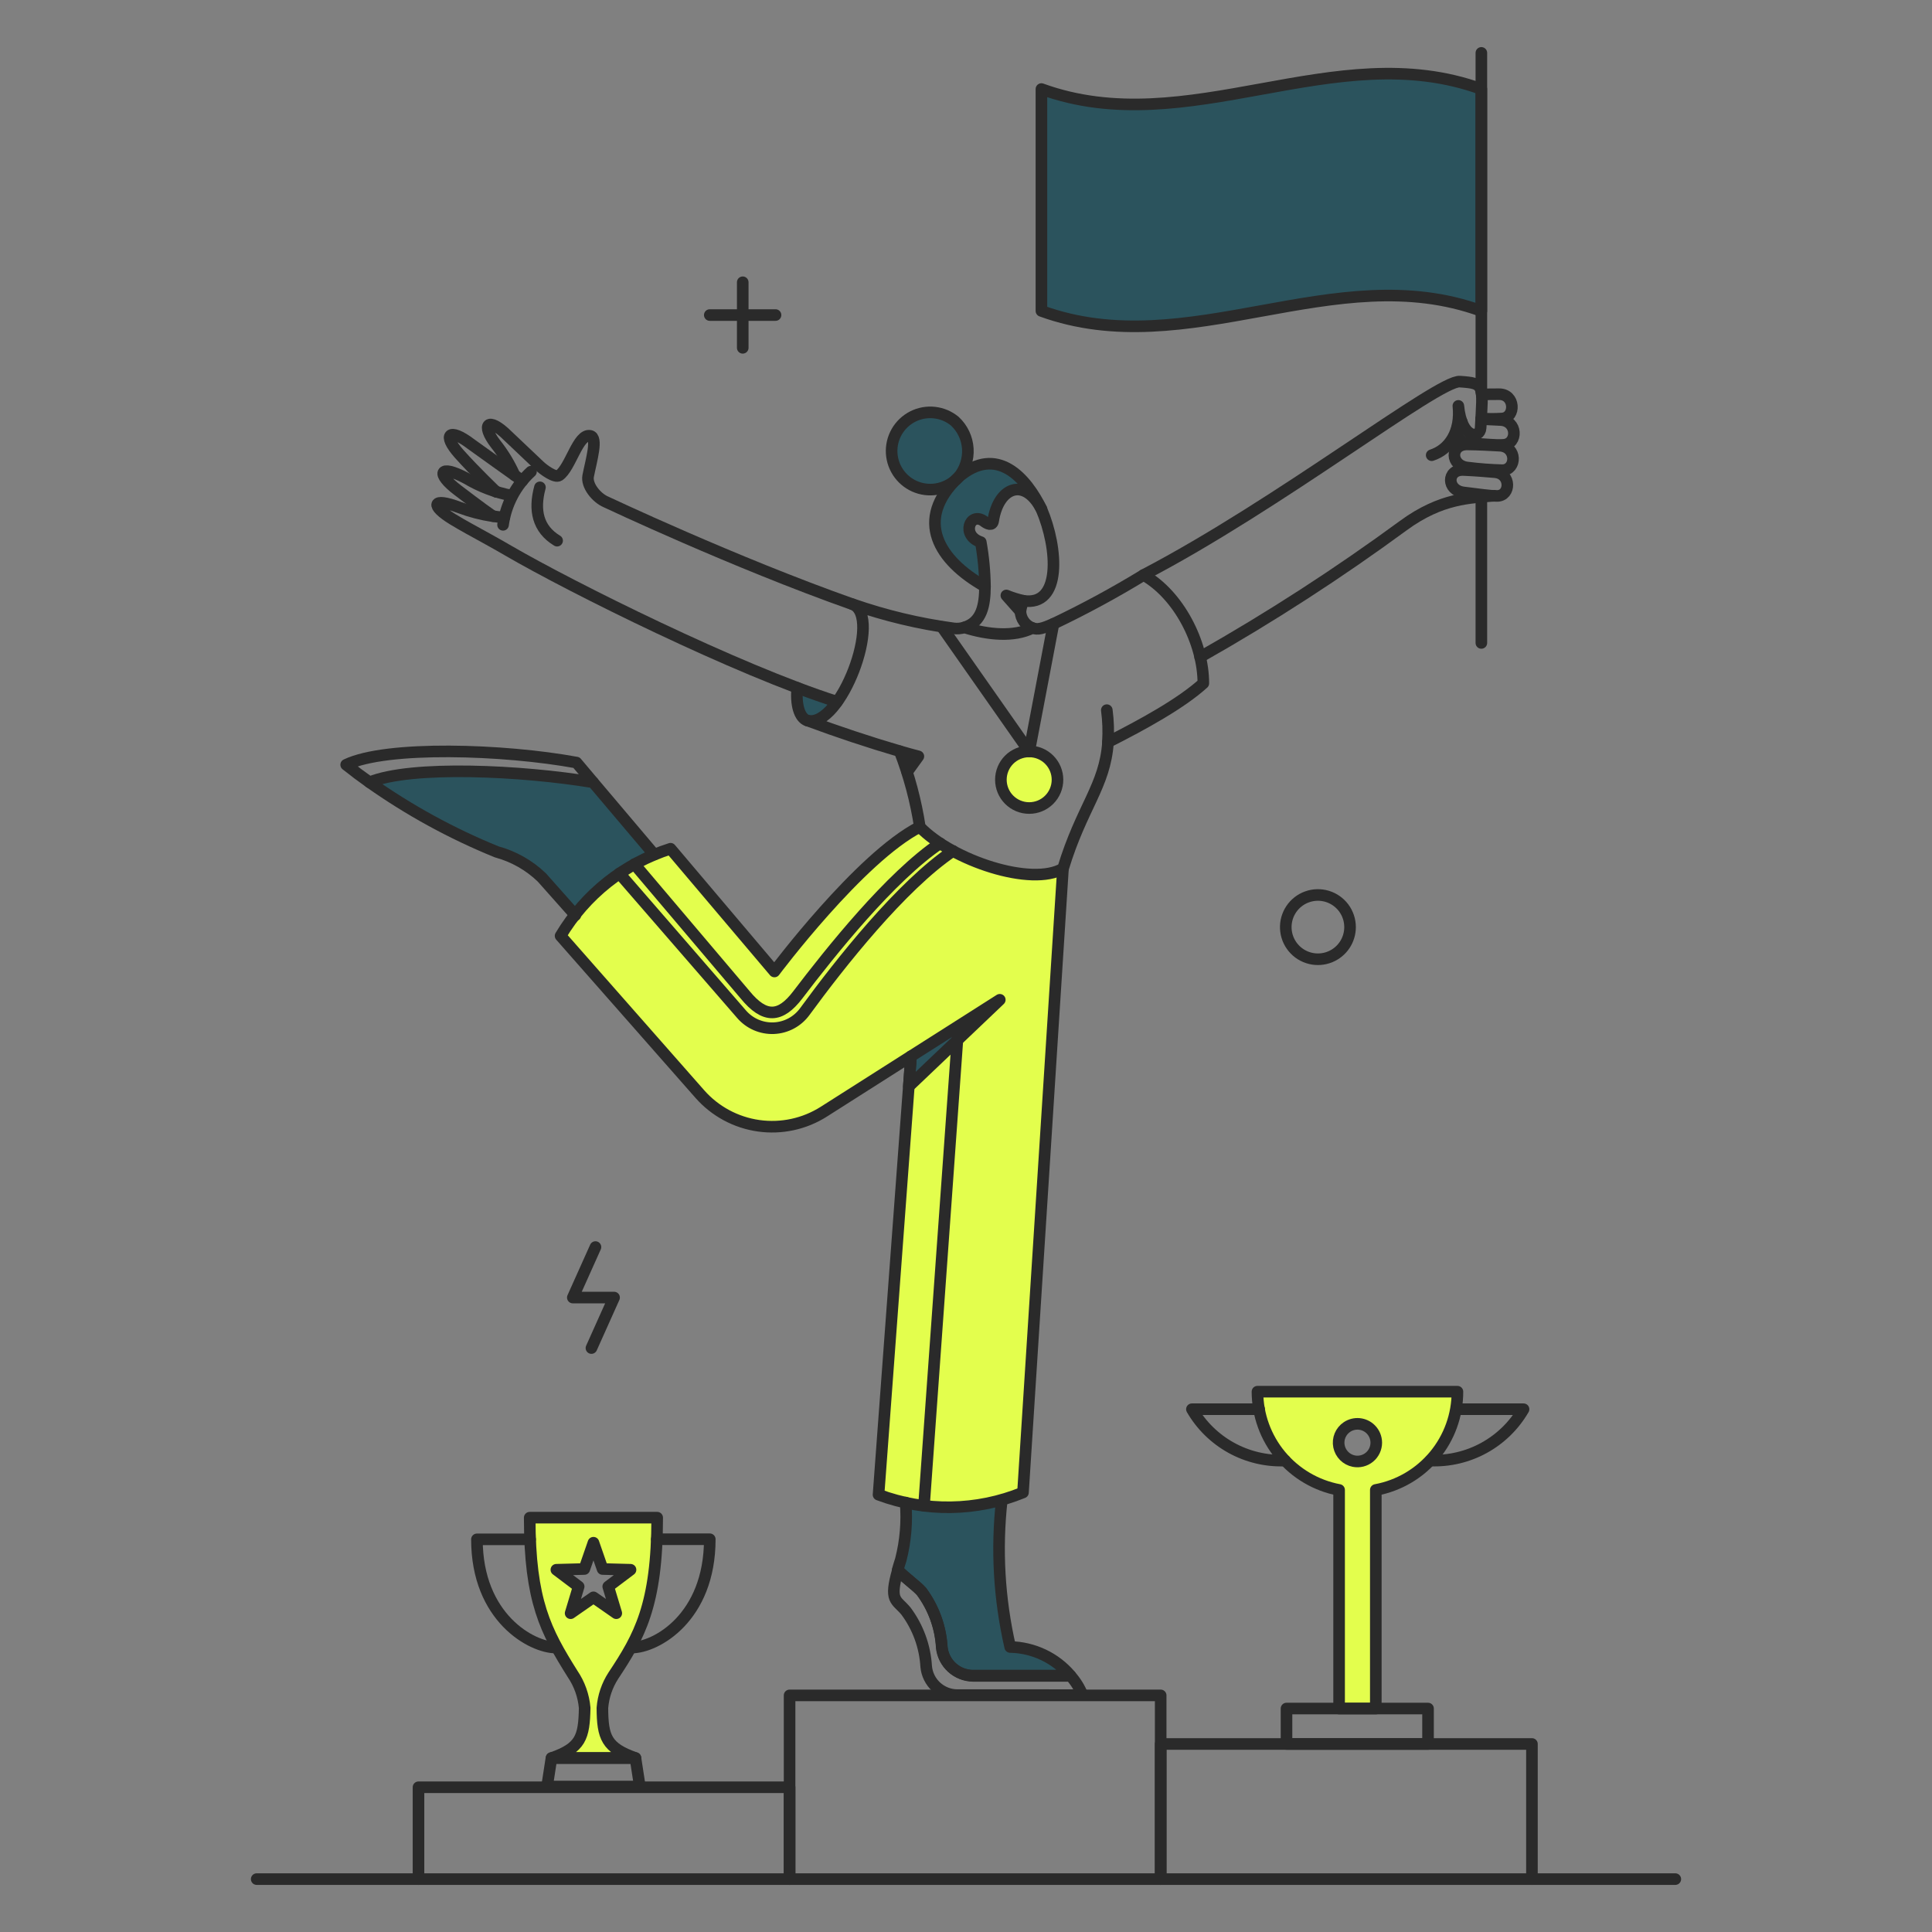 <svg width="250" height="250" viewBox="0 0 250 250" fill="none" xmlns="http://www.w3.org/2000/svg">
<rect x="0" y="0" width="250" height="250" fill="#808080" stroke="none"/>
<path d="M119.021 106.993C111.247 110.963 100.211 125.709 100.211 125.709L86.765 109.826C80.802 111.716 75.74 115.728 72.539 121.101L90.617 141.589C92.581 143.811 95.273 145.26 98.21 145.676C101.146 146.091 104.134 145.447 106.639 143.858L129.399 129.372L117.631 140.573L113.708 193.412C119.738 195.698 126.412 195.605 132.377 193.152L137.552 112.381C133.507 114.791 123.204 111.319 119.021 106.993Z" fill="#E3FE4D"/>
<path d="M133.176 97.233C132.205 97.233 131.273 97.619 130.586 98.306C129.899 98.993 129.514 99.925 129.514 100.896C129.514 101.868 129.899 102.799 130.586 103.486C131.273 104.173 132.205 104.559 133.176 104.559C134.148 104.559 135.08 104.173 135.766 103.486C136.453 102.799 136.839 101.868 136.839 100.896C136.839 99.925 136.453 98.993 135.766 98.306C135.08 97.619 134.148 97.233 133.176 97.233Z" fill="#E3FE4D"/>
<path d="M162.715 180.084C162.714 183.104 163.77 186.028 165.699 188.351C167.629 190.673 170.31 192.246 173.279 192.798V221.085H178.029V192.798C180.996 192.244 183.676 190.67 185.605 188.348C187.534 186.026 188.59 183.103 188.592 180.084H162.715ZM175.642 189.112C175.322 189.112 175.006 189.048 174.71 188.926C174.415 188.804 174.147 188.624 173.921 188.398C173.695 188.172 173.516 187.904 173.393 187.608C173.271 187.313 173.208 186.997 173.208 186.677C173.208 186.357 173.271 186.041 173.394 185.746C173.516 185.45 173.696 185.182 173.922 184.956C174.148 184.73 174.416 184.551 174.712 184.429C175.007 184.306 175.323 184.243 175.643 184.244C176.289 184.244 176.908 184.5 177.364 184.957C177.82 185.414 178.077 186.033 178.076 186.678C178.076 187.324 177.82 187.943 177.363 188.399C176.906 188.855 176.287 189.112 175.642 189.112Z" fill="#E3FE4D"/>
<path d="M77.95 221.017C78.07 219.528 78.558 218.091 79.368 216.835C82.579 212.038 85.04 208.004 85.04 196.394H68.521C68.521 207.214 70.59 211.07 74.075 216.622C74.959 217.931 75.495 219.444 75.634 221.017C75.54 224.822 75.137 226.169 71.357 227.492H82.227C78.47 226.165 77.997 224.818 77.95 221.017ZM73.838 208.753L74.878 205.303L71.995 203.129L75.611 203.058L76.792 199.655L77.974 203.058L81.589 203.129L78.706 205.303L79.746 208.753L76.792 206.697L73.838 208.753Z" fill="#E3FE4D"/>
<path d="M129.372 129.372L117.603 140.573L117.887 136.674L129.372 129.372Z" fill="#2B535D"/>
<path d="M130.721 213.145C129.286 206.912 128.918 200.482 129.632 194.126C125.568 195.249 121.29 195.345 117.181 194.405C117.461 197.366 117.115 200.353 116.164 203.172C117.819 205.078 121.177 205.961 121.86 213.168C121.96 214.173 122.428 215.105 123.174 215.786C123.92 216.466 124.891 216.847 125.9 216.855H138.543C137.575 215.719 136.378 214.801 135.03 214.161C133.682 213.522 132.213 213.175 130.721 213.145Z" fill="#2B535D"/>
<path d="M76.743 101.227C67.503 99.691 53.206 99.006 47.818 101.227C52.938 104.849 58.457 107.87 64.268 110.23C66.47 110.827 68.487 111.972 70.128 113.557L74.453 118.426C77.102 114.953 80.624 112.246 84.662 110.58L76.743 101.227Z" fill="#2B535D"/>
<path d="M130.246 77.052L132.042 79.108C132.103 78.637 132.227 78.177 132.415 77.74C131.672 77.581 130.945 77.35 130.246 77.052Z" fill="#2B535D"/>
<path d="M123.01 62.708C116.587 69.514 126.725 75.445 127.488 75.872C127.461 73.946 127.28 72.026 126.944 70.129C124.345 69.259 125.55 66.183 127.298 67.393C127.851 67.834 128.427 68.095 128.527 67.393C129.26 62.95 132.639 61.769 134.766 65.881C131.877 60.038 128.017 57.939 123.01 62.708Z" fill="#2B535D"/>
<path d="M123.558 54.508C122.808 53.886 121.892 53.498 120.923 53.391C119.954 53.283 118.975 53.461 118.107 53.903C117.238 54.345 116.517 55.031 116.033 55.877C115.55 56.723 115.324 57.693 115.384 58.665C115.444 59.638 115.787 60.572 116.371 61.352C116.955 62.133 117.755 62.725 118.671 63.057C119.588 63.388 120.581 63.445 121.529 63.219C122.477 62.993 123.339 62.495 124.007 61.786C124.879 60.746 125.318 59.412 125.235 58.058C125.151 56.703 124.551 55.433 123.558 54.508Z" fill="#2B535D"/>
<path d="M103.165 89.01C102.952 91.136 103.377 92.865 104.417 93.216C105.646 93.618 107.04 92.531 108.316 90.805C106.58 90.262 104.862 89.663 103.165 89.01Z" fill="#2B535D"/>
<path d="M118.809 97.895L117.367 99.904C117.059 98.989 116.727 98.083 116.372 97.186C117.225 97.422 118.052 97.659 118.809 97.895Z" fill="#2B535D"/>
<path d="M134.76 11.523V40.235C153.736 47.135 172.712 33.334 191.687 40.235V11.523C172.712 4.622 153.731 18.423 134.76 11.523Z" fill="#2B535D"/>
<path d="M191.687 64.291V83.196" stroke="#2A2A2A" stroke-width="1.5" stroke-linecap="round" stroke-linejoin="round"/>
<path d="M191.687 6.844V50.751" stroke="#2A2A2A" stroke-width="1.5" stroke-linecap="round" stroke-linejoin="round"/>
<path d="M136.319 80.715L133.176 97.233L121.881 81.117" stroke="#2A2A2A" stroke-width="1.5" stroke-linecap="round" stroke-linejoin="round"/>
<path d="M119.021 106.993C111.247 110.963 100.211 125.709 100.211 125.709L86.765 109.826C80.802 111.716 75.74 115.728 72.539 121.101L90.573 141.589C92.538 143.81 95.229 145.257 98.165 145.673C101.101 146.089 104.088 145.445 106.592 143.858L117.888 136.674L113.682 193.413C119.726 195.678 126.402 195.577 132.374 193.129L137.549 112.381" stroke="#2A2A2A" stroke-width="1.5" stroke-linecap="round" stroke-linejoin="round"/>
<path d="M129.372 129.372L117.603 140.573L117.887 136.674L129.372 129.372Z" stroke="#2A2A2A" stroke-width="1.5" stroke-linecap="round" stroke-linejoin="round"/>
<path d="M140.077 219.347C139.711 218.436 139.191 217.595 138.541 216.86H125.922C124.913 216.848 123.944 216.466 123.199 215.786C122.454 215.106 121.985 214.176 121.881 213.173C121.721 210.566 120.81 208.061 119.258 205.959C118.689 205.275 116.989 204.069 116.186 203.171C115.028 207.212 115.967 206.957 117.225 208.464C118.784 210.551 119.696 213.049 119.848 215.648C119.939 216.653 120.401 217.589 121.143 218.272C121.886 218.956 122.856 219.339 123.866 219.346L140.077 219.347Z" stroke="#2A2A2A" stroke-width="1.5" stroke-linecap="round" stroke-linejoin="round"/>
<path d="M129.629 194.126C128.919 200.474 129.287 206.896 130.719 213.121C132.207 213.149 133.671 213.494 135.016 214.132C136.36 214.769 137.554 215.686 138.517 216.82H125.898C124.889 216.816 123.917 216.439 123.17 215.76C122.424 215.081 121.956 214.149 121.857 213.145C121.711 210.534 120.799 208.025 119.234 205.931C118.651 205.238 116.942 204.04 116.162 203.142C116.28 202.741 116.398 202.315 116.564 201.819C117.183 199.407 117.393 196.909 117.186 194.427" stroke="#2A2A2A" stroke-width="1.5" stroke-linecap="round" stroke-linejoin="round"/>
<path d="M84.662 110.585L76.743 101.227C67.503 99.691 53.206 99.006 47.818 101.227C52.94 104.846 58.459 107.867 64.268 110.23C66.472 110.826 68.488 111.972 70.128 113.557L74.453 118.426" stroke="#2A2A2A" stroke-width="1.5" stroke-linecap="round" stroke-linejoin="round"/>
<path d="M47.82 101.227C46.789 100.502 45.78 99.745 44.795 98.958C50.019 96.454 65.213 96.95 74.594 98.675L76.743 101.227" stroke="#2A2A2A" stroke-width="1.5" stroke-linecap="round" stroke-linejoin="round"/>
<path d="M132.042 79.106L130.224 77.052C130.935 77.344 131.67 77.575 132.421 77.738" stroke="#2A2A2A" stroke-width="1.5" stroke-linecap="round" stroke-linejoin="round"/>
<path d="M63.842 66.793C63.795 66.864 61.728 65.334 59.234 63.434C56.441 61.32 56.704 59.962 60.345 61.898C62.141 62.967 64.107 63.718 66.158 64.12" stroke="#2A2A2A" stroke-width="1.5" stroke-linecap="round" stroke-linejoin="round"/>
<path d="M67.6 62.212C67.6 62.212 61.381 57.793 60.983 57.486C58.076 55.264 57.208 56.252 59.423 58.738C61.461 61.025 64.22 63.653 64.22 63.653" stroke="#2A2A2A" stroke-width="1.5" stroke-linecap="round" stroke-linejoin="round"/>
<path d="M110.301 78.186C94.988 72.775 78.54 65.003 78.423 64.953C77.158 64.415 75.871 62.803 76.107 61.595C76.51 59.539 77.408 56.604 76.367 56.396C74.785 56.081 73.838 60.508 72.35 61.524C71.83 61.879 70.342 60.79 69.821 60.295C68.95 59.466 65.994 56.678 65.709 56.396C63.097 53.808 62.227 54.959 64.126 57.436C65.114 58.677 65.94 60.038 66.585 61.488" stroke="#2A2A2A" stroke-width="1.5" stroke-linecap="round" stroke-linejoin="round"/>
<path d="M68.71 61.03C66.739 62.832 65.46 65.266 65.095 67.912" stroke="#2A2A2A" stroke-width="1.5" stroke-linecap="round" stroke-linejoin="round"/>
<path d="M69.868 63.061C69.065 66.015 69.585 68.449 72.09 69.962" stroke="#2A2A2A" stroke-width="1.5" stroke-linecap="round" stroke-linejoin="round"/>
<path d="M143.22 91.893C143.404 93.263 143.451 94.649 143.361 96.028" stroke="#2A2A2A" stroke-width="1.5" stroke-linecap="round" stroke-linejoin="round"/>
<path d="M127.458 75.894C121.479 72.536 118.227 67.275 124.007 61.763C129.065 57.438 132.869 61.975 134.76 65.875" stroke="#2A2A2A" stroke-width="1.5" stroke-linecap="round" stroke-linejoin="round"/>
<path d="M123.558 54.508C122.808 53.886 121.892 53.498 120.923 53.391C119.954 53.283 118.975 53.461 118.107 53.903C117.238 54.345 116.517 55.031 116.033 55.877C115.55 56.723 115.324 57.693 115.384 58.665C115.444 59.638 115.787 60.572 116.371 61.352C116.955 62.133 117.755 62.725 118.671 63.057C119.588 63.388 120.581 63.445 121.529 63.219C122.477 62.993 123.339 62.495 124.007 61.786C124.879 60.746 125.318 59.412 125.235 58.058C125.151 56.703 124.551 55.433 123.558 54.508Z" stroke="#2A2A2A" stroke-width="1.5" stroke-linecap="round" stroke-linejoin="round"/>
<path d="M104.464 93.24C103.422 92.884 102.951 91.125 103.166 88.997" stroke="#2A2A2A" stroke-width="1.5" stroke-linecap="round" stroke-linejoin="round"/>
<path d="M108.316 90.806C95.359 86.674 73.929 75.996 65.827 71.286C64.125 70.291 62.396 69.356 60.676 68.403C59.974 68.017 59.28 67.615 58.596 67.198C55.682 65.415 55.831 64.291 59.494 65.686C60.877 66.203 62.311 66.576 63.771 66.796H63.795C64.28 66.878 64.769 66.926 65.26 66.938" stroke="#2A2A2A" stroke-width="1.5" stroke-linecap="round" stroke-linejoin="round"/>
<path d="M189.986 60.51C187.648 60.311 187.599 57.482 189.868 57.509C191.546 57.53 192.751 57.604 194.074 57.675C196.319 57.799 196.272 60.784 194.429 60.841C192.943 60.805 191.46 60.695 189.986 60.51Z" stroke="#2A2A2A" stroke-width="1.5" stroke-linecap="round" stroke-linejoin="round"/>
<path d="M191.735 51.034C192.562 51.011 193.153 51.023 193.956 51.011C196.083 50.979 196.154 53.995 194.405 54.153C193.5 54.214 192.593 54.214 191.687 54.153" stroke="#2A2A2A" stroke-width="1.5" stroke-linecap="round" stroke-linejoin="round"/>
<path d="M189.419 63.724C187.174 63.467 187.174 60.723 189.372 60.818C191.002 60.889 192.159 60.993 193.436 61.101C195.585 61.283 195.492 64.173 193.72 64.173C192.633 64.173 191.498 63.963 189.419 63.724Z" stroke="#2A2A2A" stroke-width="1.5" stroke-linecap="round" stroke-linejoin="round"/>
<path d="M191.665 54.231C192.536 54.254 193.272 54.324 194.123 54.349C196.391 54.416 196.439 57.444 194.548 57.563C193.414 57.633 192.209 57.464 190.034 57.35C189.791 57.354 189.55 57.299 189.333 57.19C189.115 57.081 188.927 56.921 188.784 56.724C188.641 56.526 188.548 56.298 188.513 56.057C188.477 55.816 188.501 55.57 188.581 55.34C188.689 55.032 188.893 54.768 189.164 54.585" stroke="#2A2A2A" stroke-width="1.5" stroke-linecap="round" stroke-linejoin="round"/>
<path d="M147.97 74.406C165.457 65.308 186.11 49.185 188.899 49.38C192.184 49.61 191.891 49.753 191.593 55.382C191.519 56.751 189.135 56.895 188.71 52.522C189.064 55.88 187.528 58.17 185.26 58.902" stroke="#2A2A2A" stroke-width="1.5" stroke-linecap="round" stroke-linejoin="round"/>
<path d="M193.294 64.15C190.317 64.433 186.536 64.386 181.597 68.005C173.172 74.189 164.389 79.87 155.295 85.02" stroke="#2A2A2A" stroke-width="1.5" stroke-linecap="round" stroke-linejoin="round"/>
<path d="M116.418 97.202C117.269 97.462 118.056 97.659 118.836 97.871L117.391 99.876" stroke="#2A2A2A" stroke-width="1.5" stroke-linecap="round" stroke-linejoin="round"/>
<path d="M116.418 97.202C117.643 100.369 118.519 103.66 119.03 107.017C123.213 111.341 133.516 114.791 137.562 112.381C139.972 104.421 142.997 101.723 143.375 96.028C147.912 93.736 152.851 91.018 155.711 88.419C155.711 83.173 152.52 76.976 147.983 74.406C144.211 76.707 140.322 78.814 136.333 80.715C134.915 81.331 134.301 81.519 133.597 81.259C131.21 82.464 127.831 82.157 124.806 81.188C124.34 81.332 123.848 81.373 123.364 81.306C118.923 80.705 114.553 79.66 110.32 78.186C114.266 79.744 108.755 94.308 104.483 93.236C108.414 94.697 112.395 96.02 116.418 97.202Z" stroke="#2A2A2A" stroke-width="1.5" stroke-linecap="round" stroke-linejoin="round"/>
<path d="M133.582 81.259C133.143 81.091 132.763 80.797 132.49 80.415C132.216 80.032 132.062 79.578 132.046 79.108C132.108 78.638 132.234 78.178 132.419 77.74C137.387 78.514 136.942 71.003 134.758 65.877C132.632 61.765 129.204 62.939 128.52 67.389C128.412 68.094 127.774 67.816 127.267 67.413C125.519 66.208 124.313 69.279 126.913 70.149C127.252 72.045 127.434 73.966 127.456 75.892C127.444 78.302 127.055 80.494 124.786 81.185" stroke="#2A2A2A" stroke-width="1.5" stroke-linecap="round" stroke-linejoin="round"/>
<path d="M102.172 243.156V219.383H150.191V243.156" stroke="#2A2A2A" stroke-width="1.5" stroke-linecap="round" stroke-linejoin="round"/>
<path d="M54.154 243.156V231.27H102.172V243.156" stroke="#2A2A2A" stroke-width="1.5" stroke-linecap="round" stroke-linejoin="round"/>
<path d="M150.191 243.156V225.669H198.233V243.156" stroke="#2A2A2A" stroke-width="1.5" stroke-linecap="round" stroke-linejoin="round"/>
<path d="M134.76 11.523V40.235C153.736 47.135 172.712 33.334 191.687 40.235V11.523C172.712 4.622 153.731 18.423 134.76 11.523Z" stroke="#2A2A2A" stroke-width="1.5" stroke-linecap="round" stroke-linejoin="round"/>
<path d="M184.787 221.085V225.669H166.473V221.085H184.787Z" stroke="#2A2A2A" stroke-width="1.5" stroke-linecap="round" stroke-linejoin="round"/>
<path d="M162.715 180.084C162.722 183.102 163.78 186.022 165.709 188.343C167.637 190.663 170.314 192.239 173.279 192.798V221.085H178.029V192.798C180.998 192.248 183.681 190.675 185.61 188.352C187.54 186.03 188.595 183.104 188.592 180.084H162.715Z" stroke="#2A2A2A" stroke-width="1.5" stroke-linecap="round" stroke-linejoin="round"/>
<path d="M166.284 188.993C163.861 189.088 161.458 188.52 159.334 187.35C157.21 186.18 155.446 184.452 154.232 182.353H162.934" stroke="#2A2A2A" stroke-width="1.5" stroke-linecap="round" stroke-linejoin="round"/>
<path d="M185.094 188.993C187.517 189.088 189.92 188.52 192.044 187.35C194.168 186.18 195.932 184.452 197.146 182.353H188.474" stroke="#2A2A2A" stroke-width="1.5" stroke-linecap="round" stroke-linejoin="round"/>
<path d="M174.697 119.966C174.697 120.789 174.454 121.594 173.997 122.278C173.54 122.962 172.89 123.495 172.129 123.81C171.305 124.151 170.393 124.219 169.527 124.002C168.662 123.785 167.889 123.296 167.323 122.606C166.757 121.917 166.427 121.063 166.383 120.172C166.339 119.281 166.583 118.399 167.079 117.657C167.575 116.915 168.296 116.352 169.136 116.052C169.976 115.751 170.89 115.728 171.744 115.987C172.598 116.246 173.346 116.773 173.878 117.489C174.409 118.206 174.696 119.074 174.697 119.966Z" stroke="#2A2A2A" stroke-width="1.5" stroke-linecap="round" stroke-linejoin="round"/>
<path d="M178.089 186.68C178.089 187.04 178.009 187.396 177.855 187.721C177.701 188.047 177.477 188.334 177.198 188.563C176.92 188.791 176.594 188.955 176.245 189.043C175.896 189.13 175.531 189.139 175.178 189.069C174.706 188.974 174.272 188.742 173.932 188.402C173.592 188.061 173.36 187.627 173.265 187.155C173.17 186.683 173.218 186.193 173.402 185.748C173.587 185.303 173.899 184.922 174.3 184.655C174.768 184.342 175.331 184.201 175.891 184.256C176.452 184.311 176.976 184.56 177.374 184.959C177.831 185.415 178.088 186.035 178.089 186.68Z" stroke="#2A2A2A" stroke-width="1.5" stroke-linecap="round" stroke-linejoin="round"/>
<path d="M96.11 36.525V45.008" stroke="#2A2A2A" stroke-width="1.5" stroke-linecap="round" stroke-linejoin="round"/>
<path d="M100.353 40.767H91.845" stroke="#2A2A2A" stroke-width="1.5" stroke-linecap="round" stroke-linejoin="round"/>
<path d="M77.052 161.369L74.122 167.902H79.463L76.532 174.437" stroke="#2A2A2A" stroke-width="1.5" stroke-linecap="round" stroke-linejoin="round"/>
<path d="M82.091 111.816L96.406 128.71C98.958 131.829 100.967 131.711 103.236 128.734C107.464 123.18 115.193 113.468 121.643 109.12" stroke="#2A2A2A" stroke-width="1.5" stroke-linecap="round" stroke-linejoin="round"/>
<path d="M80.148 113.019L95.957 131.239C96.471 131.834 97.113 132.307 97.834 132.62C98.556 132.933 99.339 133.08 100.125 133.048C100.911 133.016 101.68 132.807 102.374 132.436C103.068 132.065 103.669 131.543 104.134 130.908C108.714 124.643 116.635 114.602 123.322 110.112" stroke="#2A2A2A" stroke-width="1.5" stroke-linecap="round" stroke-linejoin="round"/>
<path d="M124.007 132.893L119.565 194.83" stroke="#2A2A2A" stroke-width="1.5" stroke-linecap="round" stroke-linejoin="round"/>
<path d="M82.795 231.175H70.79L71.357 227.489H82.227L82.795 231.175Z" stroke="#2A2A2A" stroke-width="1.5" stroke-linecap="round" stroke-linejoin="round"/>
<path d="M71.924 213.192C68.829 213.192 61.715 209.352 61.715 199.191H68.592" stroke="#2A2A2A" stroke-width="1.5" stroke-linecap="round" stroke-linejoin="round"/>
<path d="M78.706 205.299L79.746 208.749L76.792 206.693L73.838 208.749L74.878 205.299L71.995 203.125L75.611 203.03L76.792 199.627L77.974 203.03L81.589 203.125L78.706 205.299Z" stroke="#2A2A2A" stroke-width="1.5" stroke-linecap="round" stroke-linejoin="round"/>
<path d="M82.227 227.485C78.47 226.162 77.974 224.815 77.95 221.01C78.067 219.519 78.555 218.082 79.368 216.827C82.737 211.743 85.04 207.723 85.04 196.386H68.545C68.545 207.207 70.613 211.062 74.098 216.615C74.984 217.923 75.521 219.436 75.658 221.01C75.578 224.815 75.16 226.162 71.381 227.485H82.227Z" stroke="#2A2A2A" stroke-width="1.5" stroke-linecap="round" stroke-linejoin="round"/>
<path d="M81.755 213.192C84.874 213.192 91.845 209.336 91.845 199.178H84.992" stroke="#2A2A2A" stroke-width="1.5" stroke-linecap="round" stroke-linejoin="round"/>
<path d="M216.784 243.156H33.216" stroke="#2A2A2A" stroke-width="1.5" stroke-linecap="round" stroke-linejoin="round"/>
<path d="M133.176 97.233C132.205 97.233 131.273 97.619 130.586 98.306C129.899 98.993 129.514 99.925 129.514 100.896C129.514 101.868 129.899 102.799 130.586 103.486C131.273 104.173 132.205 104.559 133.176 104.559C134.148 104.559 135.08 104.173 135.766 103.486C136.453 102.799 136.839 101.868 136.839 100.896C136.839 99.925 136.453 98.993 135.766 98.306C135.08 97.619 134.148 97.233 133.176 97.233Z" stroke="#2A2A2A" stroke-width="1.5"/>
</svg>
